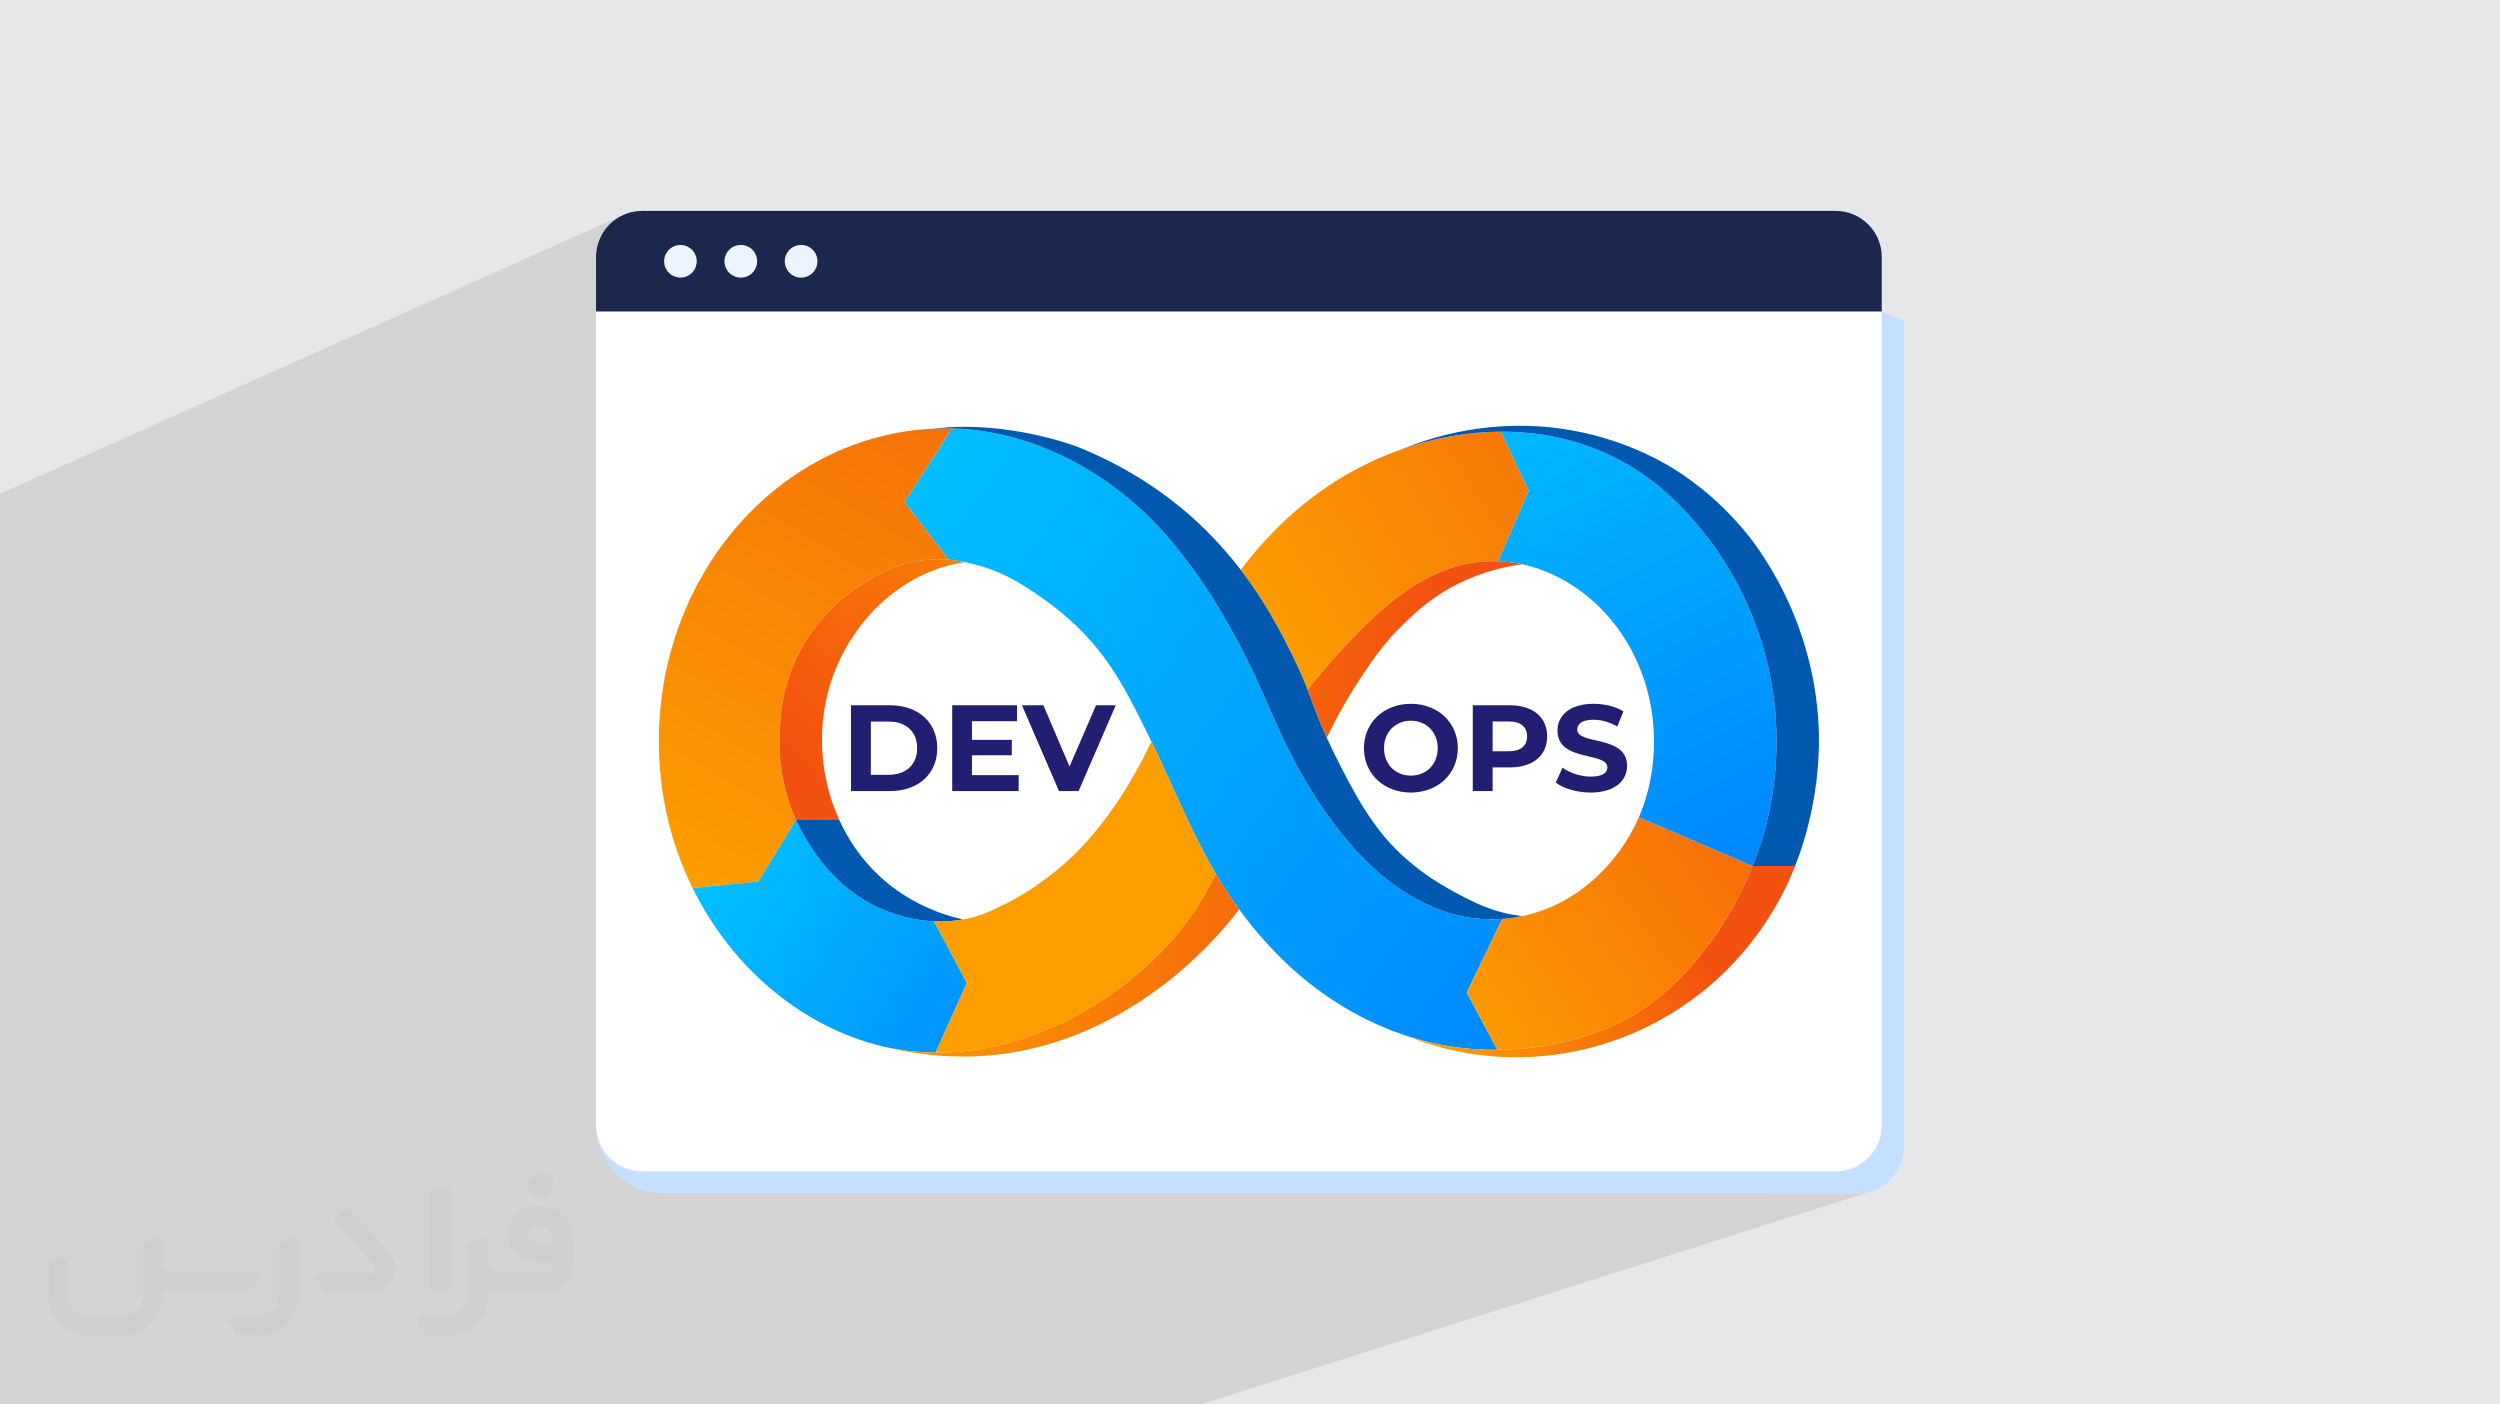 <?xml version="1.0" encoding="UTF-8"?>
<!DOCTYPE svg PUBLIC "-//W3C//DTD SVG 1.0//EN" "http://www.w3.org/TR/2001/REC-SVG-20010904/DTD/svg10.dtd">
<!-- Creator: CorelDRAW -->
<svg xmlns="http://www.w3.org/2000/svg" xml:space="preserve" width="94.192mm" height="52.917mm" version="1.0" style="shape-rendering:geometricPrecision; text-rendering:geometricPrecision; image-rendering:optimizeQuality; fill-rule:evenodd; clip-rule:evenodd"
viewBox="0 0 9404.92 5283.66"
 xmlns:xlink="http://www.w3.org/1999/xlink"
 xmlns:xodm="http://www.corel.com/coreldraw/odm/2003">
 <defs>
  <style type="text/css">
   <![CDATA[
    .fil11 {fill:#0058AF;fill-rule:nonzero}
    .fil4 {fill:#1A284D;fill-rule:nonzero}
    .fil19 {fill:#221E72;fill-rule:nonzero}
    .fil3 {fill:#C5DFFF;fill-rule:nonzero}
    .fil6 {fill:#ECF4FF;fill-rule:nonzero}
    .fil5 {fill:white;fill-rule:nonzero}
    .fil2 {fill:#373435;fill-rule:nonzero;fill-opacity:0.031}
    .fil1 {fill:#2B2A29;fill-opacity:0.102}
    .fil0 {fill:#E6E7E8}
    .fil14 {fill:url(#id0);fill-rule:nonzero}
    .fil12 {fill:url(#id1);fill-rule:nonzero}
    .fil8 {fill:url(#id2);fill-rule:nonzero}
    .fil17 {fill:url(#id3);fill-rule:nonzero}
    .fil18 {fill:url(#id4);fill-rule:nonzero}
    .fil10 {fill:url(#id5);fill-rule:nonzero}
    .fil9 {fill:url(#id6);fill-rule:nonzero}
    .fil13 {fill:url(#id7);fill-rule:nonzero}
    .fil16 {fill:url(#id8);fill-rule:nonzero}
    .fil7 {fill:url(#id9);fill-rule:nonzero}
    .fil15 {fill:url(#id10);fill-rule:nonzero}
   ]]>
  </style>
  <linearGradient id="id0" gradientUnits="userSpaceOnUse" x1="4728.08" y1="2352.58" x2="6819.69" y2="1035.92">
   <stop offset="0" style="stop-opacity:1; stop-color:#FC9D00"/>
   <stop offset="1" style="stop-opacity:1; stop-color:#F3510F"/>
  </linearGradient>
  <linearGradient id="id1" gradientUnits="userSpaceOnUse" xlink:href="#id0" x1="5006.46" y1="2792.72" x2="7094.3" y2="1478.38">
  </linearGradient>
  <linearGradient id="id2" gradientUnits="userSpaceOnUse" x1="2568.77" y1="3161.38" x2="4336.85" y2="4312.52">
   <stop offset="0" style="stop-opacity:1; stop-color:#00C6FF"/>
   <stop offset="1" style="stop-opacity:1; stop-color:#0072FF"/>
  </linearGradient>
  <linearGradient id="id3" gradientUnits="userSpaceOnUse" xlink:href="#id0" x1="3065.34" y1="2599.5" x2="5424.04" y2="2436.21">
  </linearGradient>
  <linearGradient id="id4" gradientUnits="userSpaceOnUse" xlink:href="#id2" x1="5527.02" y1="1086.12" x2="6997.57" y2="3928.41">
  </linearGradient>
  <linearGradient id="id5" gradientUnits="userSpaceOnUse" xlink:href="#id0" x1="4235.67" y1="1770.59" x2="2978.97" y2="2823.04">
  </linearGradient>
  <linearGradient id="id6" gradientUnits="userSpaceOnUse" xlink:href="#id2" x1="3005.15" y1="1645.34" x2="6962.64" y2="4496.47">
  </linearGradient>
  <linearGradient id="id7" gradientUnits="userSpaceOnUse" xlink:href="#id0" x1="5491.75" y1="3921.28" x2="7192.12" y2="2698.67">
  </linearGradient>
  <linearGradient id="id8" gradientUnits="userSpaceOnUse" xlink:href="#id0" x1="5469.18" y1="4030.41" x2="6334.41" y2="3486.19">
  </linearGradient>
  <linearGradient id="id9" gradientUnits="userSpaceOnUse" xlink:href="#id0" x1="2463.43" y1="3217.81" x2="4197.67" y2="283.54">
  </linearGradient>
  <linearGradient id="id10" gradientUnits="userSpaceOnUse" xlink:href="#id0" x1="3144.34" y1="3665.9" x2="5499.26" y2="3510.35">
  </linearGradient>
 </defs>
 <g id="Layer_x0020_1">
  <polygon class="fil0" points="-0,0 9404.92,0 9404.92,5283.66 -0,5283.66 "/>
  <path class="fil1" d="M3828.28 5283.66l-444.07 0 -1362.99 0 -0.99 0 -141.05 0 -0.03 0 -103.7 0 -2.16 0 -58.26 0 -0.01 0 -105.35 0 -335 0 -168.91 0 -60.36 0 -120.88 0 -139.13 0 -0.01 0 -17.99 0 -89.77 0 -166.44 0 -12.81 0 -0.11 0 -39.27 0 -0.04 0 -19.04 0 -183.48 0 -29.31 0 -95.98 0 -106.93 0 -24.21 0 0 -5.39 0 -6.42 0 -3.75 0 -48.82 0 -0.04 0 -29.81 0 -41.39 0 -5.69 0 -6.41 0 -3.44 0 -29.45 0 -10.53 0 -0.65 0 -7.27 0 -1.98 0 -26.26 0 -1.83 0 -8.65 0 -23.68 0 -3.47 0 -2.92 0 -45.33 0 -14.44 0 -2.77 0 -14.9 0 -4.06 0 -18.6 0 -3.97 0 -0.67 0 -6.24 0 -2.55 0 -5.84 0 -11 0 -12.12 0 -6.31 0 -15.28 0 -12.34 0 -5.92 0 -30.37 0 -2.96 0 -3.65 0 -0.04 0 -0.01 0 -8.48 0 -6.84 0 -15.06 0 -10.1 0 -5.75 0 -6.47 0 -32.84 0 -9.66 0 -21.71 0 -10.26 0 -30.13 0 -8.86 0 -12.09 0 -84.21 0 -28.77 0 -12.82 0 -0.91 0 -36.16 0 -24.32 0 -2.91 0 -17.81 0 -10.62 0 -18.36 0 -7.6 0 -19.13 0 -20.02 0 -2.88 0 -5.33 0 -2.42 0 -11.12 0 -1.74 0 -10.72 0 -3.37 0 -4.4 0 -1.2 0 -0.44 0 -16.36 0 -3.82 0 -0.01 0 -4.32 0 -4.17 0 -17.49 0 -0.53 0 -7.62 0 -1.67 0 -1.85 0 -0.01 0 -10.84 0 -11.15 0 -9.03 0 -10.25 0 -4.28 0 -6.99 0 -2.64 0 -3.38 0 -6.68 0 -28.25 0 -6.46 0 -5.19 0 -49.52 0 -31.43 0 -53.15 0 -24.22 0 -6.3 0 -17.4 0 -23.08 0 -12.39 0 -21.55 0 -38.64 0 -14.88 0 -21.97 0 -22.16 0 -11.81 0 -0.02 0 -1.06 0 -148.43 0 -40.05 0 -16.78 0 -15.41 0 -15.25 0 -29.78 0 -10.01 0 -9.65 0 -154.97 0 -55.87 0 -186.16 0 -0.01 0 -9.3 0 -15.65 0 -0.25 0 -0.01 0 -60.01 0 -652.68 0 -91.6 0 -32.3 0 -60.56 0 -15.82 0 -16.06 0 -93.62 0 -84.29 0 -48.67 0 -57.53 2345.99 -1049.63 -11.84 5.75 -11.31 6.6 -10.75 7.41 -10.14 8.18 -9.5 8.92 -8.8 9.6 -8.07 10.23 -7.29 10.84 -6.48 11.4 -5.61 11.93 -4.71 12.4 -2.14 6.64 -1.85 6.73 -1.58 6.84 -1.3 6.92 -1.02 7.02 -0.72 7.1 -0.44 7.18 -0.15 7.25 0 89.32 290.86 -128.66 11.68 -4.23 11.93 -1.77 11.85 0.58 11.43 2.82 10.68 4.94 9.62 6.95 8.22 8.83 6.48 10.61 4.23 11.68 1.77 11.93 -0.45 9.13 142.84 -62.82 11.9 -3.58 12.01 -1.1 11.8 1.24 11.25 3.44 10.4 5.52 9.22 7.47 7.72 9.28 5.88 10.95 3.58 11.9 1.1 12.01 -0.55 5.22 142.9 -62.51 11.93 -3.49 12.01 -1.02 11.79 1.32 11.23 3.52 10.36 5.6 9.16 7.53 7.65 9.33 5.81 10.99 3.49 11.93 1.03 12.01 -1.33 11.79 -3.52 11.23 -5.59 10.35 -7.53 9.17 -9.33 7.65 -10.99 5.81 -305.61 132.66 4347.83 0 0 3060.64 -0.57 14.19 -1.69 13.88 -2.76 13.52 -3.77 13.11 -4.76 12.66 -5.69 12.17 -6.59 11.63 -7.44 11.05 -8.24 10.42 -9 9.76 -9.71 9.05 -10.38 8.29 -11 7.48 -11.58 6.64 -12.13 5.74 -12.61 4.81 -6.64 2.14 -282.88 90.61 314.37 0 7.4 -0.15 7.33 -0.45 7.23 -0.75 7.14 -1.04 7.04 -1.33 6.94 -1.62 6.82 -1.89 -558.99 177.68 -122.69 622.91 122.69 -622.91 -1959.66 622.91 -25.66 0 -296.76 0 -0.02 0 -25.32 0 -341.19 0zm2650.42 -632.02l0 0.01 507.3 -161.36 -507.3 161.35zm-1987.12 632.02l1987.12 -632.01 0 -0.01 -1987.12 632.02zm2050.29 -876.92l0.03 0 537.18 -173.6 -537.21 173.6z"/>
  <g id="_1914965554464">
   <path class="fil2" d="M1125.4 4672.59l0 197.03c0,20.41 -3.74,40.82 -11.66,59.56 -7.92,18.74 -19.16,36.25 -33.74,50.4 -14.58,14.58 -31.65,25.82 -50.4,33.74 -18.74,7.92 -39.15,11.66 -59.56,11.66l-60.82 0c-7.08,0 -14.16,-2.08 -19.99,-6.25 -5.83,-4.16 -10.41,-9.58 -12.92,-16.25l-11.24 -29.16c-0.83,-2.5 -1.25,-5.41 -1.25,-8.33 0,-2.92 1.25,-5.42 2.92,-7.92 1.67,-2.5 3.74,-4.16 6.25,-5.41 2.5,-1.25 5.41,-2.09 7.91,-1.67l86.23 0c22.08,0 42.91,-8.75 58.73,-24.57 15.41,-15.42 24.15,-36.65 24.15,-58.73l0 -179.12c0,-3.33 1.26,-6.66 3.33,-9.58 2.09,-2.92 5,-5 7.92,-6.25l40.82 -15.83c2.5,-0.84 5.41,-1.25 8.33,-0.84 2.92,0.42 5.42,1.26 7.5,2.92 2.09,1.67 4.17,3.75 5.42,6.25 1.25,2.92 2.08,5.83 2.08,8.33z"/>
   <path class="fil2" d="M2033.88 4536.8l-15 0c-59.57,0 -109.13,48.73 -108.31,107.88 0.42,27.5 12.08,54.16 31.66,73.32 19.57,19.57 46.23,30.4 74.14,30.4l39.57 0c5.42,0 10.41,2.08 14.17,5.83 3.74,3.74 5.83,8.75 5.83,14.16 0,5.42 -2.09,10.41 -5.83,14.17 -3.75,3.74 -8.75,5.83 -14.17,5.83l-179.11 0c-10.83,0 -20.83,-4.58 -28.33,-12.08 -7.5,-7.5 -11.66,-17.91 -12.08,-28.33l0 -74.98c0,-2.92 -0.83,-5.41 -2.08,-7.92 -1.25,-2.5 -3.33,-4.57 -5.42,-6.24 -2.08,-1.67 -4.99,-2.51 -7.5,-2.92 -2.92,-0.42 -5.41,0 -8.33,0.83l-41.24 15.83c-2.92,1.25 -5.83,3.33 -7.92,6.25 -2.08,2.92 -2.92,6.25 -2.92,9.58l0 179.12c0,22.08 -8.75,43.32 -24.15,58.73 -15.42,15.42 -36.65,24.57 -58.73,24.57l-86.64 0.01c-2.92,0 -5.42,0.83 -7.92,2.08 -2.5,1.25 -4.58,3.33 -6.25,5.42 -1.66,2.5 -2.5,4.99 -2.92,7.5 -0.41,2.92 0,5.41 1.26,8.33l11.24 29.16c2.5,6.67 7.08,12.5 12.91,16.66 5.83,4.16 12.91,6.25 20,5.83l60.81 0c41.24,0 80.81,-16.25 109.97,-45.82 29.16,-29.16 45.81,-68.74 45.81,-109.97l0 -18.32c15.84,7.91 33.33,12.08 50.82,12.08l157.03 0c30.41,0 59.99,-12.08 81.65,-33.74 21.66,-21.67 33.74,-50.82 33.74,-81.65l0 -85.81c0,-33.32 -13.33,-65.39 -36.65,-89.14 -23.74,-23.74 -55.82,-36.65 -89.14,-36.65zm50.39 136.2l-66.64 0c-7.92,0 -15.42,-2.5 -21.25,-7.91 -5.83,-5.42 -9.59,-12.5 -10.41,-20.42 0,-4.16 0.42,-8.75 2.08,-12.91 1.67,-4.16 3.75,-7.91 6.67,-10.82 5.83,-5.42 13.75,-8.76 21.66,-8.76l7.09 0c16.25,0 31.65,6.25 42.9,17.91 11.66,11.25 17.91,26.66 17.91,42.91z"/>
   <path class="fil2" d="M1694.39 4478.9l0 367.39c0,2.08 -0.42,4.57 -1.25,6.66 -0.84,2.09 -2.09,4.16 -3.75,5.83 -1.67,1.67 -3.33,2.92 -5.41,3.74 -2.09,0.84 -4.16,1.26 -6.67,1.26l-40.82 0c-2.08,0 -4.58,-0.42 -6.66,-1.26 -2.09,-0.83 -4.16,-2.08 -5.42,-3.74 -1.66,-1.67 -2.92,-3.74 -3.74,-5.83 -0.83,-2.09 -1.25,-4.58 -1.25,-6.66l0 -351.57c0,-3.32 0.83,-6.66 2.92,-9.58 2.08,-2.92 4.58,-5 7.91,-6.25l40.83 -15.83c2.5,-0.84 5.41,-1.25 8.33,-1.25 2.92,0.41 5.41,1.25 7.5,2.92 2.5,1.66 4.16,3.74 5.41,6.24 1.25,2.09 2.09,5 2.09,7.92z"/>
   <path class="fil2" d="M1391.56 4863.79l-153.7 0c-7.08,0 -14.17,-2.09 -20,-6.25 -5.83,-4.16 -10.41,-9.99 -13.33,-16.66l-11.24 -28.74c-0.83,-2.51 -1.25,-5.42 -0.83,-8.34 0.41,-2.92 1.25,-5.41 2.92,-7.91 1.66,-2.51 3.74,-4.16 6.24,-5.42 2.51,-1.25 5.42,-2.08 7.92,-2.08l184.11 0c3.33,0 6.66,-1.25 9.58,-2.92 2.93,-2.09 5,-4.58 6.67,-7.92 1.25,-3.33 1.67,-6.66 1.25,-9.99 -0.42,-3.33 -2.08,-6.67 -4.16,-9.17l-141.63 -154.12c-2.92,-3.33 -4.58,-7.92 -4.58,-12.5 0,-4.58 2.09,-8.75 5.83,-12.08l29.58 -27.49c3.33,-2.92 7.92,-4.58 12.5,-4.58 4.58,0.42 8.75,2.09 12.08,5.83l140.37 152.87c55.41,59.57 12.5,157.46 -69.56,157.46z"/>
   <path class="fil2" d="M977.53 4817.97l-20 17.07c-20.83,17.91 -47.49,27.91 -74.98,27.91l-211.19 0c-19.57,0 -39.15,-4.16 -57.06,-12.49l0 16.25c0,20.82 -4.16,41.65 -12.08,60.81 -7.91,19.16 -19.57,36.65 -34.57,51.65 -14.58,14.58 -32.07,26.24 -51.65,34.58 -19.16,7.91 -39.99,12.07 -60.82,12.07l-114.55 0.01c-20.83,0 -41.66,-4.17 -60.82,-12.08 -19.16,-7.92 -36.65,-19.58 -51.65,-34.58 -14.58,-14.58 -26.24,-32.07 -34.57,-51.65 -7.92,-19.16 -12.08,-39.98 -12.08,-60.81l0 -107.89c0,-3.33 1.25,-6.66 2.92,-9.58 2.09,-2.92 4.58,-5 7.92,-6.25l40.82 -15.83c2.5,-0.84 5.41,-1.26 8.33,-0.84 2.92,0.42 5.42,1.25 7.5,2.92 2.09,1.67 4.16,3.75 5.42,6.25 1.25,2.5 2.08,5 2.08,7.92l0 128.71c0,20.83 8.34,40.82 22.92,55.41 14.58,14.58 34.57,22.91 55.4,22.91l125.79 0c20.83,0 40.41,-8.34 54.99,-22.92 14.58,-14.58 22.92,-34.57 22.92,-55.4l0 -184.11c0,-3.33 1.25,-6.67 2.92,-9.59 2.08,-2.92 4.57,-4.99 7.91,-6.24l40.82 -15.84c2.51,-0.83 5.42,-1.25 8.34,-0.83 2.92,0.42 5.41,1.25 7.91,2.92 2.51,1.67 4.17,3.74 5.42,6.25 1.25,2.5 2.08,5.41 2.08,7.91l0 70.4c0,11.66 4.58,23.32 12.92,31.65 8.33,8.34 19.57,13.33 31.65,13.33l307.4 0c3.33,0 7.09,0.84 9.59,2.92 2.92,2.09 5,5 6.25,7.92 1.25,3.33 1.25,6.66 0.41,10.41 0,3.74 -2.08,6.66 -4.57,8.75z"/>
   <path class="fil2" d="M2033.88 4503.89c25.82,0 47.07,-21.25 47.07,-47.07 0,-25.83 -21.25,-47.07 -47.07,-47.07 -25.83,0 -47.08,21.24 -47.08,47.07 0,25.82 21.25,47.07 47.08,47.07z"/>
  </g>
  <g id="_1914965556528">
   <path class="fil3" d="M7162.63 1205.1l0 3107.64c0,78.13 -50.23,144.55 -120.01,168.17 -17.75,6.16 -36.76,9.4 -56.61,9.4l-4486.56 0c-139.02,0 -252.24,-110.19 -256.94,-248.06 2.3,44.28 21.2,84.29 50.65,113.64 31.44,31.43 74.79,50.86 122.73,50.86l4489.58 0.01c19.43,0 38.12,-3.14 55.68,-9.2 68.52,-23.09 117.92,-87.95 117.92,-164.4l0 -3060.64 83.55 32.59z"/>
   <path class="fil4" d="M7079.07 966.96l0 205.55 -4836.78 0 0 -205.55c0,-19.43 3.14,-38.12 9.19,-55.68 22.67,-67.37 85.55,-116.03 160.13,-117.81 1.36,-0.11 2.82,-0.11 4.27,-0.11l4489.59 0c95.88,0 173.6,77.71 173.6,173.6z"/>
   <path class="fil5" d="M7079.07 1172.5l0 3060.64c0,76.45 -49.41,141.32 -117.92,164.4 -17.55,6.06 -36.25,9.2 -55.68,9.2l-4489.58 0c-95.88,0 -173.6,-77.71 -173.6,-173.6l0 -3060.64 4836.78 0z"/>
   <circle class="fil6" transform="matrix(0.128 -0.062 0.062 0.128 2559.74 982.935)" r="430.99"/>
   <circle class="fil6" transform="matrix(0.132 -0.054 0.054 0.132 2786.93 982.97)" r="430.99"/>
   <circle class="fil6" transform="matrix(0.132 -0.054 0.054 0.132 3013.76 982.98)" r="430.99"/>
   <path class="fil7" d="M3402.81 1888.85l166.96 216.66c-24.18,-2.08 -51.17,-2.57 -80.86,0 -105.39,9.29 -179.53,52.15 -228.38,81.22 -141.07,83.78 -213,197.48 -233.52,231.8 -80.36,134.84 -89.52,260.15 -93.06,316.45 -3.18,50.8 -10.01,192.97 60.7,349.79l-142.04 231.8 -247.07 24.18c-38.96,-79.02 -69.49,-162.31 -90.5,-248.05 -24.43,-99.66 -36.51,-202.24 -36.51,-304.72 0,-633.49 459.09,-1149.99 1034.45,-1175.39 14.78,-0.74 29.68,-1.1 44.58,-1.1 7.94,0 15.75,0.12 23.68,0.36l-178.43 277z"/>
   <path class="fil8" d="M3637.54 3697.62l-117.98 262.21 -0.12 0c-64.36,-0.36 -128.61,-7.45 -192.36,-21.86 -1.34,-0.25 -2.81,-0.61 -4.14,-0.98 -20.52,-4.76 -40.92,-10.25 -61.19,-16.6 -291.54,-90.87 -523.22,-310.1 -656.22,-579.64l247.08 -24.18 142.03 -231.8c11.72,26.25 25.89,53.12 42.51,79.87 35.54,57.15 123.35,194.32 297.88,262.34 26.25,10.25 92.69,35.3 178.92,39.2l123.59 231.44z"/>
   <path class="fil9" d="M5518.01 3734.03l115.06 215.31c-35.54,0.37 -70.47,-0.98 -104.42,-3.91 -79.39,-6.83 -157.06,-22.96 -232.06,-47.01 -0.24,0 -0.49,-0.13 -0.73,-0.26 -165.61,-53.36 -318.4,-145.94 -446.39,-264.78 -69.49,-64.49 -132.15,-136.29 -188.21,-212.75 -4.39,-5.99 -8.79,-12.09 -13.19,-18.2 -26.62,-37.37 -51.17,-75.85 -74.26,-115.17 -93.18,-158.9 -161.7,-331.47 -242.06,-497.33 -2.81,-5.98 -5.61,-11.97 -8.55,-17.83 -80.36,-163.4 -141.92,-286.4 -262.33,-406.09 -16.13,-16 -63.63,-62.16 -133.62,-111.63 -68.52,-48.36 -147.78,-103.31 -264.05,-132.02 -9.77,-2.44 -20.76,-5.13 -32.97,-7.57 -17.71,-3.79 -37.86,-7.33 -60.46,-9.29l-166.96 -216.66 178.44 -276.99c338.55,8.55 657.3,200.54 861.89,469.72 95.87,119.69 173.67,252.57 242.91,388.99 69.26,136.3 122.5,282.61 196.14,416.23 125.8,228.01 309.61,467.27 569.02,547.63 65.09,20.15 133.25,27.36 200.42,22.36l-133.62 277.24z"/>
   <path class="fil10" d="M3121.66 2579.38c-49.59,166.1 -35.8,348.93 35.66,505.38l-162.68 0c-70.71,-156.81 -63.87,-298.98 -60.7,-349.79 3.54,-56.29 12.7,-181.61 93.07,-316.44 20.52,-34.32 92.45,-148.02 233.52,-231.81 48.85,-29.07 122.98,-71.93 228.38,-81.22 29.68,-2.57 56.67,-2.08 80.86,0 22.59,1.96 42.75,5.5 60.45,9.29 -244.51,35.17 -439.43,233.15 -508.55,464.59z"/>
   <path class="fil11" d="M3623.49 3458.97c-38.71,7.09 -75.72,8.8 -109.55,7.21 -86.22,-3.9 -152.66,-28.95 -178.92,-39.2 -174.53,-68.03 -262.33,-205.18 -297.88,-262.33 -16.6,-26.76 -30.77,-53.62 -42.51,-79.88l162.68 0c35.18,76.94 84.15,147.54 146.44,206.65 89.16,84.63 200.91,141.3 319.74,167.56z"/>
   <path class="fil12" d="M4573.81 3287.26c-47.75,100.27 -111.01,194.07 -189.54,277.23 -218.86,231.81 -541.05,397.42 -864.7,395.35l117.98 -262.22 -123.6 -231.43c33.84,1.59 70.84,-0.13 109.55,-7.21l0.12 0c8.07,-1.35 16.25,-3.06 24.43,-5.01 46.9,-11.11 78.77,-26.5 125.18,-48.98 37.98,-18.44 146.81,-74.13 263.93,-186.13 26.26,-25.16 107.72,-105.4 199.68,-253.8 28.83,-46.65 61.93,-104.9 94.91,-175.13 80.36,165.86 148.87,338.43 242.06,497.33z"/>
   <path class="fil13" d="M6593.01 3257.83c-80.85,199.44 -208.35,386.06 -381.17,516.49 -157.18,118.59 -377.51,173.31 -578.78,175.03l-115.05 -215.32 133.61 -277.24c25.28,-1.84 50.43,-5.37 75.24,-10.74l0.12 0c56.54,-11.85 111.38,-32.49 162.19,-61.2 121.4,-68.52 220.21,-181.72 276.26,-310.58l427.58 183.57z"/>
   <path class="fil14" d="M5751.03 1845.62l-115.05 265.89c-256.84,-9.41 -449.45,178.55 -613.23,360.28 -35.91,39.81 -70.46,80.85 -103.56,123.1 -13.68,-35.18 -29.92,-73.52 -55.21,-124.81 -39.33,-79.76 -99.54,-199.81 -196.26,-326.22 66.07,-89.04 160.48,-193.83 290.92,-288.84 97.09,-70.84 205.55,-127.39 319.5,-166.84 118.95,-41.16 243.77,-63.75 367.74,-64.24l105.15 221.67z"/>
   <path class="fil11" d="M5726.85 3446.03c-24.79,5.37 -49.94,8.92 -75.23,10.74 -67.18,5.01 -135.33,-2.2 -200.43,-22.35 -259.41,-80.37 -443.21,-319.62 -569.01,-547.64 -73.65,-133.62 -126.9,-279.93 -196.14,-416.23 -69.26,-136.42 -147.05,-269.29 -242.92,-388.99 -204.57,-269.18 -523.34,-461.17 -861.89,-469.72 -7.94,-0.25 -15.76,-0.37 -23.68,-0.37 -14.91,0 -29.8,0.37 -44.58,1.1 0.37,0 0.61,-0.12 0.98,-0.12 278.95,-34.07 543.86,70.1 543.86,70.1 118.96,48.25 217.03,104.91 296.16,160.24 79.15,55.33 139.48,109.3 182.96,152.3 49.7,49.23 93.06,99.54 130.8,148.75 96.72,126.41 156.94,246.47 196.26,326.22 25.28,51.3 41.53,89.64 55.21,124.82 21.62,55.45 37,102.83 72.42,180.88 13.69,30.29 30.29,65.1 51.54,106.75 87.45,172.08 152.05,264.41 243.77,345.88 72.06,63.99 136.91,101 172.82,120.79 74.01,40.68 154.62,85.13 267.1,96.85z"/>
   <path class="fil15" d="M4661.25 3420.63c0,0 -428.07,614.81 -1146.32,549.22 -60.58,-5.49 -123.23,-15.88 -187.85,-31.87 63.75,14.42 128,21.5 192.36,21.86l0.12 0c323.65,2.08 645.84,-163.53 864.7,-395.34 78.52,-83.17 141.8,-176.96 189.54,-277.23 23.09,39.32 47.64,77.79 74.26,115.17 4.39,6.11 8.79,12.21 13.19,18.2z"/>
   <path class="fil16" d="M6753.25 3257.83c-16.97,43.47 -31.38,73.16 -37.36,85.12 -93.68,189.18 -216.66,306.07 -268.94,352.24 -144.97,127.75 -287.98,187.96 -357.48,213.36 -117.98,43.23 -336.23,100.52 -598.68,48.01 -72.31,-14.42 -137.15,-34.94 -194.2,-58.13 74.99,24.05 152.67,40.18 232.05,47.01 33.96,2.94 68.89,4.28 104.42,3.91 201.28,-1.71 421.6,-56.42 578.78,-175.02 172.82,-130.44 300.33,-317.05 381.18,-516.5l160.23 0 0 0z"/>
   <path class="fil17" d="M5727.34 2122.98l-0.36 0c-142.4,18.07 -244.02,72.3 -285.92,97.09 -71.69,42.38 -119.32,87.57 -154.13,120.79 -83.29,79.76 -131.54,152.79 -177.09,223.01 -35.18,53.99 -77.06,124.7 -118.22,211.9 -35.43,-78.03 -50.81,-125.43 -72.43,-180.88 33.1,-42.26 67.67,-83.29 103.57,-123.1 163.77,-181.73 356.38,-369.7 613.22,-360.29 16.61,0.49 33.58,1.96 50.8,4.28 13.68,1.83 27.12,4.26 40.55,7.2z"/>
   <path class="fil18" d="M6612.06 3207.75c-4.88,13.93 -10.13,27.84 -15.63,41.65 -1.1,2.81 -2.2,5.61 -3.42,8.43l-427.58 -183.57c10.62,-24.42 19.67,-49.34 27.12,-74.74 72.29,-246.71 12.45,-526.02 -170.25,-710.32 -80.49,-81.1 -183.08,-141.79 -294.95,-166.22 -13.43,-2.94 -26.87,-5.37 -40.55,-7.2 -17.22,-2.33 -34.19,-3.79 -50.8,-4.28l115.05 -265.88 -105.15 -221.67c209.57,-0.97 416.96,60.95 589.65,201.29 34.32,27.97 66.69,58.74 97.34,90.49 187.84,194.56 310.21,454.82 341.6,723.27 22.48,191.01 2.2,387.28 -62.42,568.77z"/>
   <path class="fil11" d="M6817.25 3038.85c-18.08,89.88 -42.99,165.24 -64,218.98l-160.24 0c1.22,-2.81 2.32,-5.61 3.42,-8.43 5.49,-13.8 10.74,-27.72 15.63,-41.65 64.61,-181.49 84.89,-377.76 62.42,-568.76 -31.39,-268.44 -153.77,-528.71 -341.61,-723.28 -30.65,-31.75 -63.01,-62.53 -97.33,-90.49 -172.7,-140.33 -380.07,-202.24 -589.66,-201.28 -123.96,0.49 -248.78,23.09 -367.73,64.24 108.33,-43.84 330.61,-115.54 605.4,-74.01 208.97,31.63 355.28,114.69 402.3,143.01 44.09,26.5 170.25,106.87 289.21,255.01 18.32,22.84 97.83,123.72 164.39,278.58 85.25,198.59 99.29,370.07 102.35,444.93 2.08,47.02 4.03,160.6 -24.54,303.13z"/>
   <path class="fil19" d="M3201.34 2653.2l146.63 0c105.6,0 178,63.63 178,161.4 0,97.75 -72.4,161.4 -178,161.4l-146.63 0 0 -322.79zm142.94 261.46c64.09,0 106.06,-38.28 106.06,-100.07 0,-61.79 -41.97,-100.06 -106.06,-100.06l-68.25 0 0 200.13 68.25 0z"/>
   <polygon class="fil19" points="3832.16,2916.05 3832.16,2975.99 3582.23,2975.99 3582.23,2653.2 3826.17,2653.2 3826.17,2713.15 3656.46,2713.15 3656.46,2783.25 3806.34,2783.25 3806.34,2841.35 3656.46,2841.35 3656.46,2916.05 3832.16,2916.05 "/>
   <polygon class="fil19" points="4197.38,2653.2 4057.66,2975.99 3983.87,2975.99 3844.61,2653.2 3925.31,2653.2 4023.53,2883.76 4123.14,2653.2 "/>
   <path class="fil19" d="M5131.05 2814.6c0,-95.91 74.7,-166.93 176.6,-166.93 101.46,0 176.61,70.55 176.61,166.93 0,96.37 -75.17,166.93 -176.61,166.93 -101.91,0 -176.6,-71.01 -176.6,-166.93zm277.59 0c0,-61.33 -43.34,-103.29 -100.99,-103.29 -57.63,0 -100.99,41.97 -100.99,103.29 0,61.33 43.35,103.29 100.99,103.29 57.64,0 100.99,-41.97 100.99,-103.29z"/>
   <path class="fil19" d="M5820.44 2770.33c0,71.93 -53.95,116.66 -140.18,116.66l-65.01 0 0 89.01 -74.71 0 0 -322.79 139.72 0c86.23,0 140.18,44.73 140.18,117.12zm-75.62 0c0,-35.51 -23.07,-56.26 -68.72,-56.26l-60.86 0 0 112.06 60.86 0c45.65,0 68.72,-20.75 68.72,-55.8z"/>
   <path class="fil19" d="M5852.72 2944.17l25.37 -56.25c27.21,19.83 67.78,33.66 106.52,33.66 44.27,0 62.25,-14.75 62.25,-34.58 0,-60.41 -187.67,-18.9 -187.67,-138.8 0,-54.87 44.26,-100.52 136.02,-100.52 40.59,0 82.09,9.68 112.06,28.59l-23.07 56.71c-29.97,-17.06 -60.87,-25.36 -89.46,-25.36 -44.25,0 -61.33,16.59 -61.33,36.88 0,59.49 187.69,18.45 187.69,136.95 0,53.95 -44.74,100.07 -136.96,100.07 -51.18,0 -102.82,-15.22 -131.42,-37.35z"/>
  </g>
 </g>
</svg>

